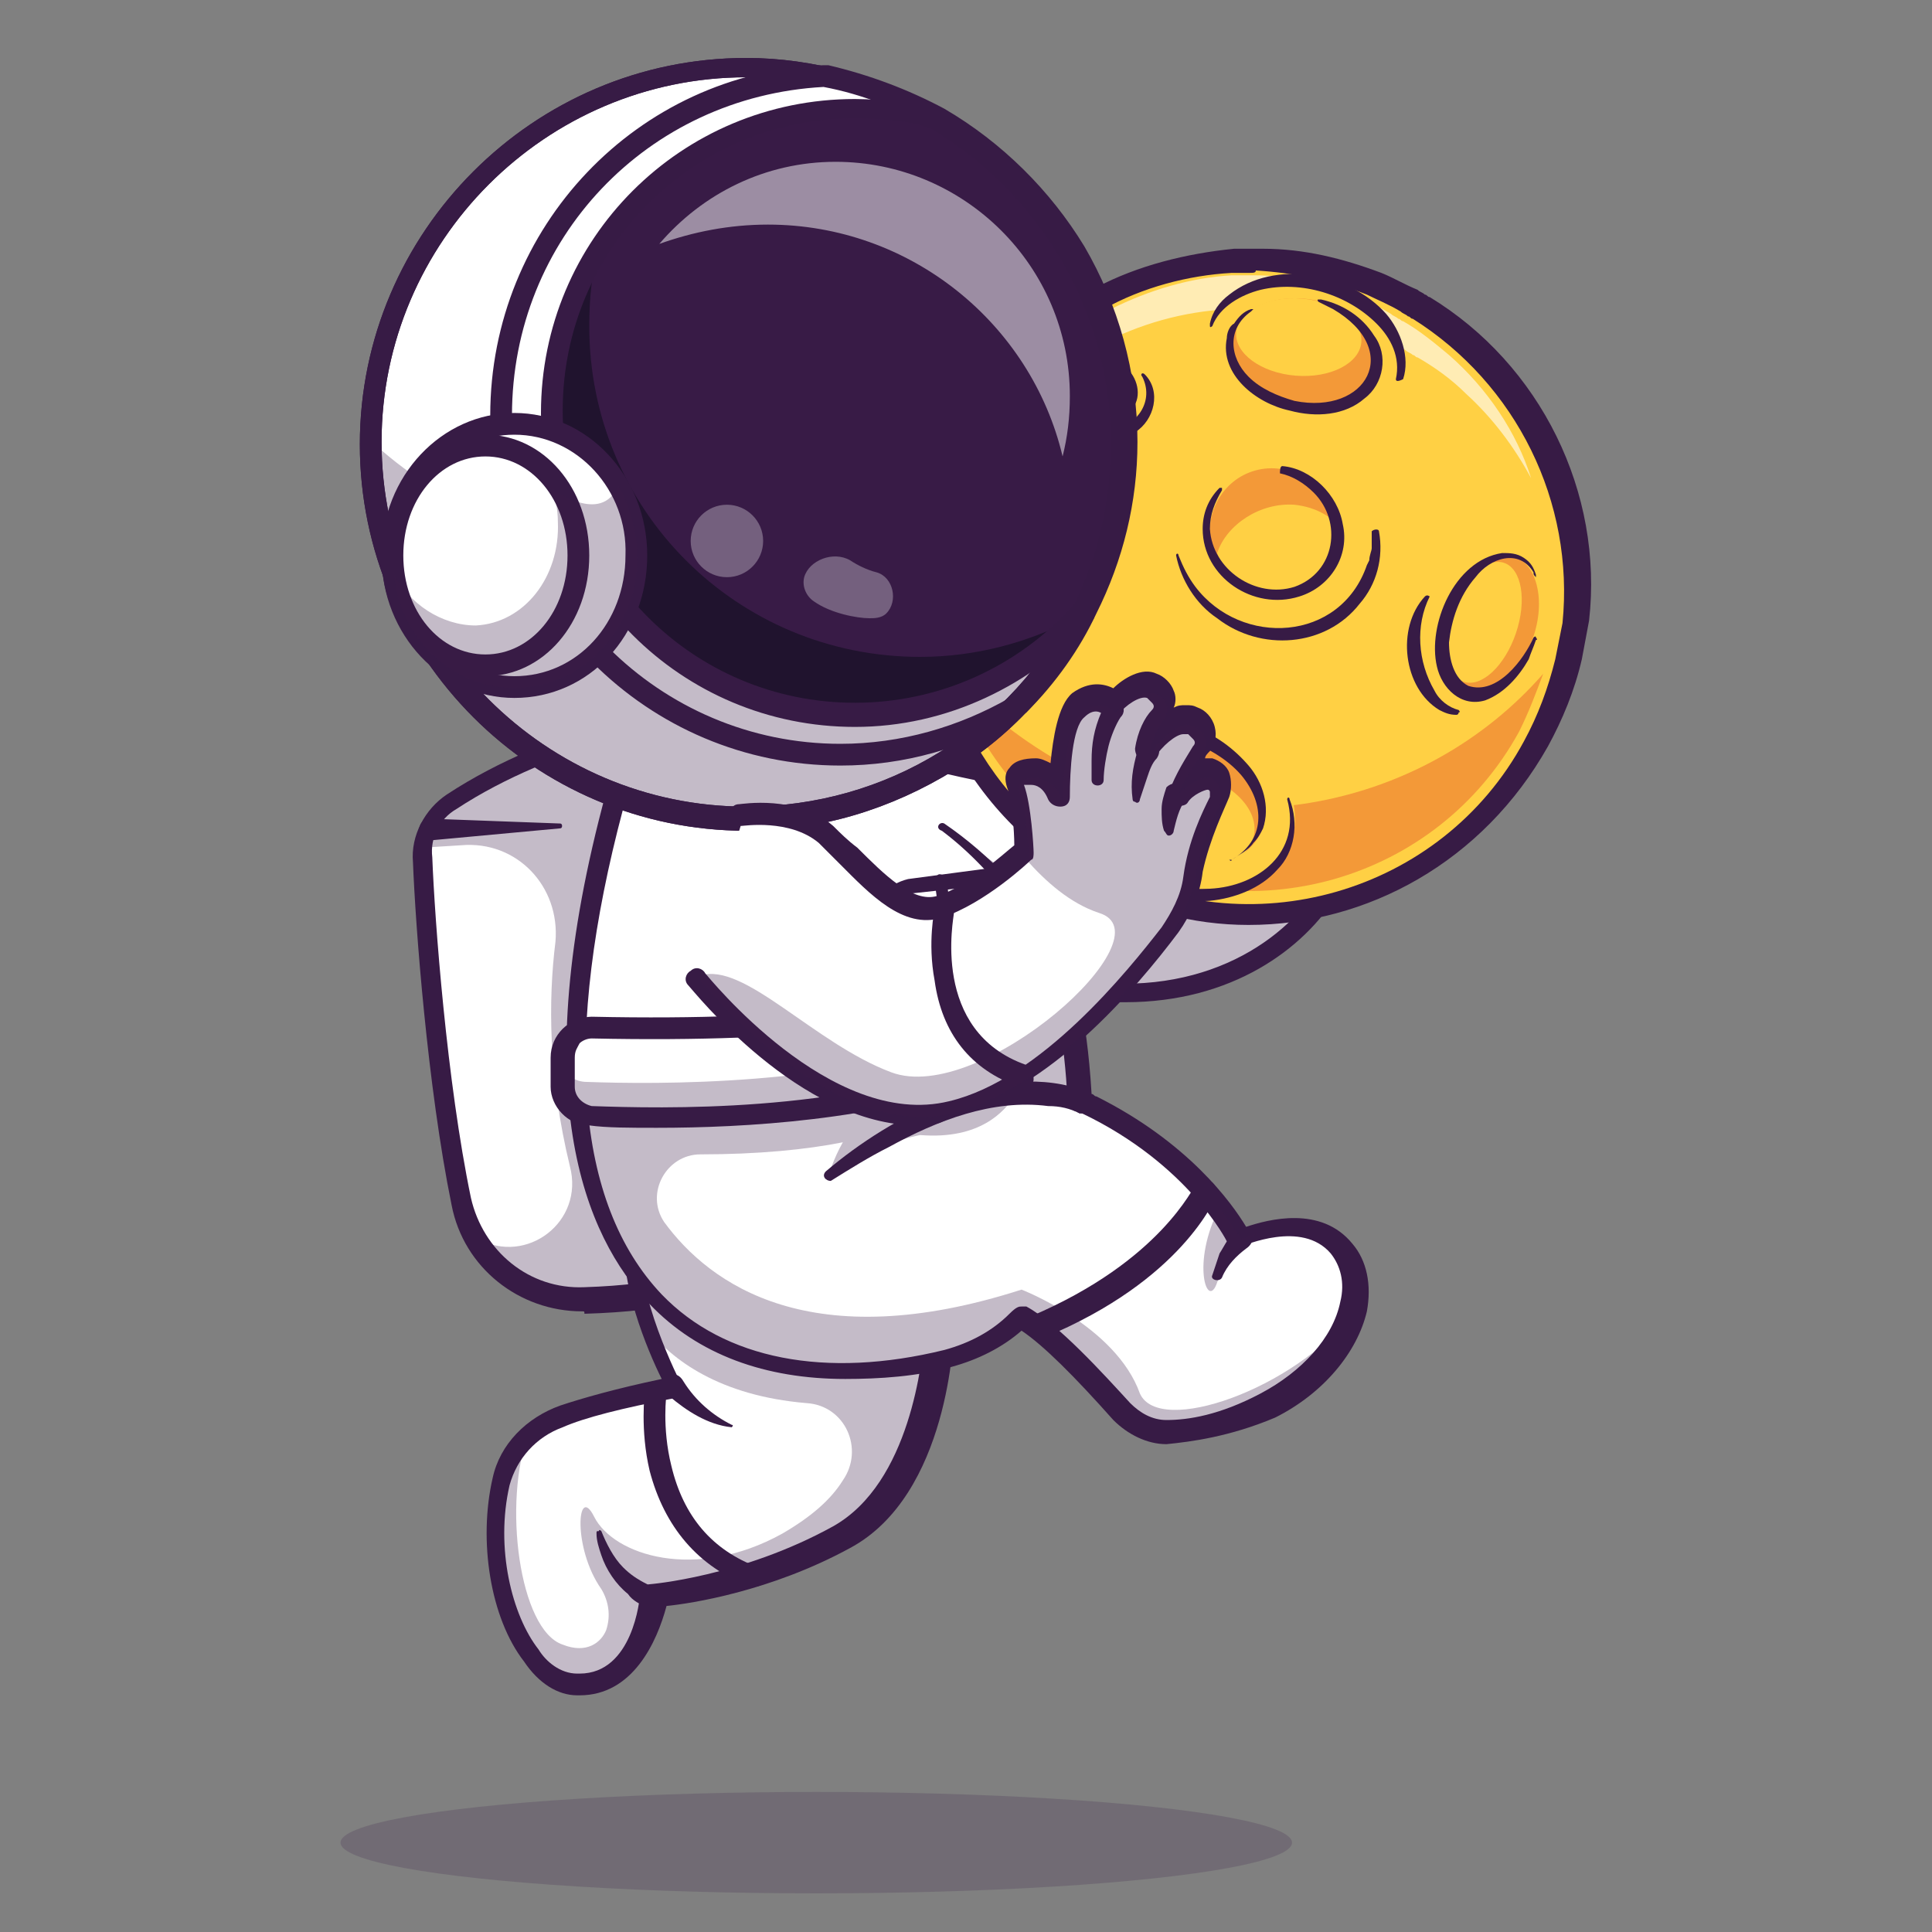 <?xml version="1.0" encoding="utf-8"?>
<!-- Generator: Adobe Illustrator 27.8.0, SVG Export Plug-In . SVG Version: 6.00 Build 0)  -->
<svg version="1.1" id="Calque_1" xmlns="http://www.w3.org/2000/svg" xmlns:xlink="http://www.w3.org/1999/xlink" x="0px" y="0px"
	 viewBox="0 0 80 80" style="enable-background:new 0 0 80 80;" xml:space="preserve">
<rect x="0" y="0" width="80" height="80" fill="#808080" stroke="none"/>
<style type="text/css">
	.st0{fill:#FFFFFF;}
	.st1{opacity:0.3;}
	.st2{fill:#381B46;}
	.st3{fill:#371B45;}
	.st4{opacity:0.2;}
	.st5{fill:#98A2C2;}
	.st6{fill:#FFD044;}
	.st7{opacity:0.6;}
	.st8{fill:#F39938;}
	.st9{fill:#20132E;}
	.st10{opacity:0.5;}
</style>
<g>
	<g>
		<g>
			<g>
				<path class="st0" d="M36.4,29.4h-7.6c0,0-5.7,0.9-10.1,3.8c-0.8,0.5-1.3,1.5-1.2,2.4c0.2,2.9,0.6,9.4,1.6,14.2
					c0.5,2.4,2.7,4.1,5.2,4.1c2.5-0.1,5.5-0.5,7-1.7l10.2-9.5L36.4,29.4z"/>
			</g>
		</g>
		<g class="st1">
			<g>
				<g>
					<path class="st2" d="M41.4,42.6l-10.2,9.5c-1.5,1.3-4.5,1.7-7,1.7c-1.9,0.1-3.6-0.9-4.5-2.5c0,0,0,0,0.1,0c2,1.1,4.4-0.7,3.8-3
						c-0.9-3.7-0.9-6.9-0.6-9.3c0.2-2.3-1.6-4.2-3.9-4l-1.6,0.1c0.1-0.8,0.5-1.6,1.2-2.1c4.4-2.8,10.1-3.8,10.1-3.8h7.6L41.4,42.6z"
						/>
				</g>
			</g>
		</g>
		<g>
			<g>
				<path class="st3" d="M24.1,54.3c-2.6,0-4.9-1.8-5.4-4.4c-1-4.9-1.5-11.6-1.6-14.2c-0.1-1.1,0.5-2.2,1.4-2.8
					c4.4-2.9,10-3.8,10.2-3.8c0,0,0,0,0.1,0h7.6c0.2,0,0.4,0.1,0.4,0.3l5,13.2c0.1,0.2,0,0.4-0.1,0.5l-10.2,9.5c0,0,0,0,0,0
					c-1.3,1.1-3.8,1.7-7.3,1.8C24.2,54.3,24.2,54.3,24.1,54.3z M28.8,29.8c-0.5,0.1-5.8,1-9.9,3.7c-0.7,0.4-1.1,1.2-1,2
					c0.1,2.6,0.6,9.3,1.6,14.1c0.5,2.2,2.4,3.8,4.7,3.7c3.2-0.1,5.5-0.7,6.7-1.6l9.9-9.3l-4.8-12.7H28.8z"/>
			</g>
		</g>
		<g>
			<g>
				<path class="st0" d="M38.9,54.9c0,0-0.1,6.6-4.1,8.8S27,66.1,27,66.1s-0.4,3.8-3.1,3.7c-2.3-0.1-4.1-4.6-3.1-8.4
					c0.3-1.3,1.2-2.3,2.5-2.7c1.1-0.4,2.6-0.8,4.7-1.2c0,0-2.1-4-1.7-6.3C26.7,48.8,38.9,54.9,38.9,54.9z"/>
			</g>
		</g>
		<g class="st1">
			<g>
				<g>
					<path class="st2" d="M26.2,51.1c-0.2,1.1,0.2,2.6,0.6,3.9c1,1.3,3,2.8,6.6,3.1c1.6,0.1,2.4,1.9,1.5,3.2
						c-0.5,0.8-1.3,1.5-2.5,2.2c-3.6,2-7,0.9-7.8-0.7c-0.7-1.4-0.9,1.3,0.3,3c0.3,0.5,0.4,1.1,0.2,1.7c-0.2,0.5-0.8,1-1.8,0.6
						c-1.8-0.6-2.5-5.9-1.4-8.8c-0.7,0.5-1.1,1.2-1.3,2.1c-0.9,3.8,0.9,8.3,3.1,8.4c2.7,0.1,3.1-3.7,3.1-3.7s3.9-0.2,7.8-2.4
						c3.9-2.2,4.1-8.8,4.1-8.8S26.7,48.8,26.2,51.1z"/>
				</g>
			</g>
		</g>
		<g>
			<g>
				<path class="st3" d="M24,70.2c0,0-0.1,0-0.1,0c-0.8,0-1.6-0.5-2.2-1.4c-1.4-1.8-1.9-5-1.3-7.6c0.3-1.4,1.4-2.5,2.8-3
					c0.9-0.3,2.3-0.7,4.2-1.1c-0.6-1.2-1.8-4.1-1.5-6c0.1-0.3,0.3-0.6,0.6-0.7c0.6-0.3,2-0.5,7.3,1.7c2.8,1.2,5.4,2.5,5.5,2.5
					c0.2,0.1,0.2,0.2,0.2,0.4c0,0.3-0.2,6.9-4.3,9.1c-3.3,1.8-6.6,2.3-7.6,2.4C27.2,68,26.2,70.2,24,70.2z M27.2,51.1
					c-0.3,0-0.4,0-0.5,0.1c-0.1,0-0.1,0.1-0.1,0.1c-0.4,2.1,1.6,6,1.6,6c0.1,0.1,0.1,0.3,0,0.4c-0.1,0.1-0.2,0.2-0.3,0.2
					c-2.1,0.4-3.7,0.8-4.6,1.2c-1.1,0.4-1.9,1.3-2.2,2.4c-0.6,2.6,0.1,5.4,1.2,6.8c0.3,0.5,0.9,1,1.6,1c0,0,0.1,0,0.1,0
					c2.2,0,2.5-3.1,2.5-3.3c0-0.2,0.2-0.4,0.4-0.4c0,0,3.8-0.3,7.6-2.4c3.2-1.8,3.7-6.9,3.8-8.1c-0.7-0.4-2.9-1.4-5.1-2.3
					C29.6,51.4,28,51.1,27.2,51.1z"/>
			</g>
		</g>
		<g>
			<g>
				<path class="st0" d="M56,54.4c-0.4,1.4-1.6,2.8-3.5,3.7c-1.7,0.9-3.2,1.1-4.1,1.1c-0.7,0-1.4-0.3-1.9-0.8
					c-1-1.1-2.9-3.3-4.2-3.9l0,0c-0.7,0.7-1.7,1.3-2.9,1.6c-8,2-14.6-1.1-15.4-10.4c-0.3-3.4,0.1-7.6,1.5-12.7l11.2-2.1
					c0,0,10.4,3.1,16.4,1.4c0.8-0.2,1.4-0.2,1.9,0c0.2,0.1,0.4,0.2,0.5,0.3c0.4,0.4,0.6,1,0.5,1.7c-0.1,2.8-3.7,7.2-10.2,6.7
					c-0.2,0-0.5,0-0.7-0.1c-0.3,0-0.6-0.1-0.9-0.1c0,0,0.1,0.4,0.2,1.1c0.1,0.5,0.2,1.1,0.3,1.8c0.1,0.5,0.1,1.1,0.1,1.8
					c0,0,0,0,0,0.1v0c0,0,0.1,0,0.1,0c0,0,0.1,0,0.1,0.1c0.1,0,0.1,0.1,0.2,0.1c0.4,0.2,0.8,0.4,1.2,0.6c0,0,0,0,0,0
					c2,1.2,3.3,2.6,4.1,3.5c0.6,0.8,0.9,1.3,0.9,1.3s0.2-0.1,0.6-0.2c0.9-0.3,2.6-0.6,3.6,0.6C56.2,52.5,56.3,53.4,56,54.4z"/>
			</g>
		</g>
		<g class="st1">
			<g>
				<g>
					<path class="st2" d="M56,54.4c-0.4,1.4-1.6,2.8-3.5,3.7c-1.7,0.9-3.2,1.1-4.1,1.1c-0.7,0-1.4-0.3-1.9-0.8
						c-1-1.1-2.9-3.3-4.2-3.9l0,0c-0.7,0.7-1.7,1.3-2.9,1.6c-8,2-14.6-1.1-15.4-10.4c4-0.3,17.7-1.3,20.4-3.7
						c0.1,0.5,0.2,1.1,0.3,1.8c0.1,0.5,0.1,1.1,0.1,1.8c-0.7-0.2-1.6-0.3-2.8-0.2c-0.4,0.6-1.4,1.8-3.9,1.6c0,0-2.2,0.4-3.8,1.7
						c0,0,0.2-0.7,0.6-1.4c-1.5,0.3-3.5,0.5-5.9,0.5c-1.4,0-2.3,1.6-1.5,2.8c1.9,2.6,6.1,5.6,14.8,2.8c0,0,3.9,1.5,4.9,4.3
						C48,59.5,53.6,57.5,56,54.4z"/>
				</g>
			</g>
		</g>
		<g class="st1">
			<g>
				<g>
					<path class="st2" d="M56,34.3c-0.1,2.8-3.7,7.2-10.2,6.7c-0.2,0-0.5,0-0.7-0.1c-0.3,0-0.6-0.1-0.9-0.1c0,0,0.1,0.4,0.2,1.1
						c0.1,0.5,0.2,1.1,0.3,1.8c0,0-1.2-5.2-4.7-8.9c0.1,0.1,4.3,4,9.3,3c4.5-0.9,5.5-3.9,5.7-5.5c0.1-0.6,0.1-1,0.1-1
						s0.2,0.6,0.5,1.4C55.7,33.1,55.9,33.7,56,34.3z"/>
				</g>
			</g>
		</g>
		<g>
			<g>
				<path class="st3" d="M39.1,34.1c1.9,1.3,3.6,3.1,4.8,5.1c0.4,0.7,0.8,1.4,1.1,2.1c0.1,0.2,0,0.5-0.2,0.6c-0.2,0.1-0.5,0-0.6-0.3
					c-0.5-1.4-1.2-2.8-2.1-4c-0.9-1.2-1.9-2.3-3.1-3.2C38.7,34.3,38.9,34,39.1,34.1L39.1,34.1z"/>
			</g>
		</g>
		<g>
			<g>
				<path class="st3" d="M48.3,59.8c-0.8,0-1.6-0.4-2.2-1c-1.6-1.8-2.9-3.1-3.8-3.7c-0.8,0.7-1.8,1.2-2.9,1.5
					C38,57,36.4,57.1,35,57.1c-3.3,0-6.1-1-8.1-3.1c-2.7-2.8-5.2-8.7-1.8-21.2c0-0.2,0.2-0.3,0.3-0.3l11.2-2.1c0.1,0,0.1,0,0.2,0
					c0.1,0,10.3,3,16.1,1.4c1.8-0.5,2.6,0.2,3,0.7c0.8,1,0.6,2.8-0.5,4.5c-1.4,2.3-4.4,4.5-8.8,4.5c-0.6,0-1.3,0-1.9-0.1
					c0.2,0.8,0.4,2.2,0.5,3.9c0.1,0,0.1,0.1,0.2,0.1c3.8,1.9,5.6,4.4,6.2,5.4c0.9-0.3,3.1-0.9,4.4,0.7c0.6,0.7,0.8,1.7,0.6,2.8
					c-0.4,1.7-1.8,3.4-3.8,4.4l0,0C50.9,59.5,49.3,59.7,48.3,59.8C48.4,59.8,48.4,59.8,48.3,59.8z M42.3,54.1c0.1,0,0.1,0,0.2,0
					c0,0,0,0,0,0c1.3,0.7,3.2,2.8,4.3,4c0.4,0.4,0.9,0.7,1.5,0.7c0,0,0,0,0,0c0.9,0,2.2-0.2,3.9-1.1c0,0,0,0,0,0
					c1.7-0.9,3-2.3,3.3-3.8c0.2-0.8,0-1.5-0.4-2c-1.2-1.4-3.6-0.3-3.7-0.3c-0.2,0.1-0.5,0-0.6-0.2c0,0-1.6-3.2-6-5.3
					c-0.1,0-0.1-0.1-0.2-0.1c0,0,0,0,0,0c0,0-0.1,0-0.1,0c0,0,0,0,0,0c0,0,0,0,0,0l0,0c-0.2-0.1-0.3-0.2-0.3-0.4
					c-0.1-2.6-0.6-4.6-0.6-4.6c0-0.1,0-0.3,0.1-0.4c0.1-0.1,0.3-0.2,0.4-0.1c5.4,1,9-1.4,10.5-3.8c0.8-1.4,1-2.8,0.5-3.5
					c-0.5-0.6-1.4-0.5-2-0.4c-5.8,1.6-15.3-1.1-16.5-1.4l-10.8,2.1c-2.5,9.4-2,16.3,1.6,20.1c2.6,2.7,6.8,3.5,11.7,2.3
					c1.1-0.3,2-0.8,2.7-1.5C42.1,54.1,42.2,54.1,42.3,54.1z"/>
			</g>
		</g>
		<g>
			<g>
				<path class="st3" d="M44.9,46.1c-0.1,0-0.1,0-0.2,0c0,0,0,0,0,0c-0.2-0.1-0.3-0.3-0.3-0.6c0.1-0.2,0.3-0.3,0.6-0.3
					c0,0,0.1,0,0.1,0.1c0.2,0.1,0.3,0.4,0.2,0.6C45.2,46,45.1,46.1,44.9,46.1z"/>
			</g>
		</g>
		<g>
			<g class="st4">
				<g>
					<path class="st3" d="M64.4,26c0.1,0,0.2,0,0.4,0C64.7,26,64.6,26,64.4,26z"/>
				</g>
			</g>
			<g class="st4">
				<g>
					<path class="st3" d="M65.7,26.1c-0.3,0-0.6,0-0.9,0C65.1,26.1,65.4,26.1,65.7,26.1z"/>
				</g>
			</g>
			<g class="st4">
				<g>
					<path class="st3" d="M65.7,26.1c0.2,0,0.4,0,0.6,0C66.1,26.1,65.9,26.1,65.7,26.1z"/>
				</g>
			</g>
			<g>
				<g>
					<path class="st5" d="M65.1,25.8c-0.1,0.5-0.1,1.1-0.3,1.6c-0.3,1.2-0.7,2.4-1.4,3.5c-3.6,6.5-11.8,8.9-18.4,5.2
						c-5.2-2.9-7.7-8.7-6.7-14.2c0.3-1.4,0.7-2.8,1.5-4.1c0.3-0.6,0.7-1.2,1.2-1.7c1-1.3,2.2-2.3,3.5-3.2c0.3-0.2,0.6-0.4,0.9-0.5
						c1.7-0.9,3.6-1.4,5.5-1.5c0,0,0,0,0.1,0c0.1,0,0.2,0,0.4,0c0.2,0,0.5,0,0.7,0c1.6,0,3.2,0.4,4.7,1c0.5,0.2,1,0.4,1.5,0.7
						c0.1,0.1,0.2,0.1,0.3,0.2c0.1,0,0.1,0.1,0.2,0.1c0.7,0.5,1.4,1,2.1,1.5C64,17.3,65.6,21.6,65.1,25.8z"/>
				</g>
			</g>
			<g>
				<g>
					<path class="st6" d="M65.1,25.8c-0.1,0.5-0.1,1.1-0.3,1.6c-0.3,1.2-0.7,2.4-1.4,3.5c-3.6,6.5-11.8,8.9-18.4,5.2
						c-5.2-2.9-7.7-8.7-6.7-14.2c0.3-1.4,0.7-2.8,1.5-4.1c0.3-0.6,0.7-1.2,1.2-1.7c1-1.3,2.2-2.3,3.5-3.2c0.3-0.2,0.6-0.4,0.9-0.5
						c1.7-0.9,3.6-1.4,5.5-1.5c0,0,0,0,0.1,0c0.1,0,0.2,0,0.4,0c0.2,0,0.5,0,0.7,0c1.6,0,3.2,0.4,4.7,1c0.5,0.2,1,0.4,1.5,0.7
						c0.1,0.1,0.2,0.1,0.3,0.2c0.1,0,0.1,0.1,0.2,0.1c0.7,0.5,1.4,1,2.1,1.5C64,17.3,65.6,21.6,65.1,25.8z"/>
				</g>
			</g>
			<g class="st7">
				<g>
					<path class="st0" d="M63.4,19.8c-0.7-1.3-1.6-2.5-2.7-3.5c-0.6-0.6-1.3-1.1-2-1.5c-0.1,0-0.1-0.1-0.2-0.1
						c-0.1-0.1-0.2-0.1-0.3-0.2c-0.5-0.3-1-0.5-1.5-0.7c-1.5-0.6-3.1-0.9-4.7-1c-0.2,0-0.5,0-0.7,0c-0.1,0-0.2,0-0.3,0
						c0,0,0,0-0.1,0c-1.9,0.1-3.7,0.6-5.4,1.5c-0.3,0.2-0.6,0.3-0.9,0.5c-1.3,0.8-2.5,1.9-3.5,3.1c-0.4,0.5-0.8,1.1-1.1,1.7
						c0,0,0,0.1-0.1,0.1c0.2-0.6,0.5-1.3,0.9-1.9c0.3-0.6,0.7-1.1,1.1-1.6c0.9-1.2,2-2.1,3.2-2.9c0.3-0.2,0.6-0.3,0.9-0.5
						c1.6-0.8,3.3-1.3,5-1.4c0,0,0,0,0,0c0.1,0,0.2,0,0.3,0c0.2,0,0.4,0,0.6,0c1.5,0,2.9,0.3,4.3,0.9c0.5,0.2,0.9,0.4,1.4,0.7
						c0.1,0.1,0.2,0.1,0.3,0.2c0.1,0,0.1,0.1,0.2,0.1c0.7,0.4,1.3,0.9,1.9,1.4C61.6,16.1,62.8,17.9,63.4,19.8z"/>
				</g>
			</g>
			<g>
				<g>
					<path class="st8" d="M63.9,27.9c-0.3,0.8-0.6,1.6-1,2.4c-3.4,6.2-11.2,8.4-17.4,5c-3-1.7-5-4.3-6-7.3c1.2,1.4,2.6,2.5,4.3,3.5
						C50.6,35.2,59,33.5,63.9,27.9z"/>
				</g>
			</g>
			<g>
				<g>
					<path class="st8" d="M59.9,25.9c-0.4,1.6,0.1,3,1.1,3c1,0,2.2-1.3,2.6-2.9c0.4-1.6-0.2-3-1.2-3C61.4,22.9,60.3,24.2,59.9,25.9z
						"/>
				</g>
			</g>
			<g>
				<g>
					<path class="st3" d="M59.2,24.7c-0.6,1.2-0.5,2.7,0.2,3.9c0.2,0.4,0.6,0.7,1,0.8c0,0,0.1,0.1,0,0.1c0,0,0,0.1-0.1,0.1
						c-0.3,0-0.5-0.1-0.7-0.2c-1.5-0.9-1.8-3.4-0.6-4.7C59.1,24.6,59.2,24.7,59.2,24.7L59.2,24.7z"/>
				</g>
			</g>
			<g>
				<g>
					
						<ellipse transform="matrix(0.998 -6.436507e-02 6.436507e-02 0.998 -0.954 2.969)" class="st8" cx="45.6" cy="16.3" rx="1.3" ry="1.1"/>
				</g>
			</g>
			<g>
				<g>
					<ellipse transform="matrix(0.937 -0.349 0.349 0.937 -2.935 17.047)" class="st6" cx="45.9" cy="16.7" rx="1" ry="0.8"/>
				</g>
			</g>
			<g>
				<g>
					<path class="st3" d="M45.6,17.6c-0.6,0.1-1.3-0.2-1.6-0.8c-0.4-0.8,0.3-1.7,1.2-1.9c0.5-0.1,1,0,1.4,0.3
						c0.5,0.4,0.7,1.2,0.3,1.7c-0.1,0.1-0.2,0-0.1-0.1c0.2-0.5,0.1-1-0.4-1.3c-0.6-0.4-1.5-0.2-1.9,0.4c-0.2,0.4,0,0.9,0.4,1.2
						c0.2,0.1,0.5,0.2,0.7,0.2C45.7,17.4,45.7,17.6,45.6,17.6L45.6,17.6z"/>
				</g>
			</g>
			<g>
				<g>
					<path class="st3" d="M47.4,15.5c0.7,0.7,0.4,1.9-0.4,2.4c-0.7,0.5-1.8,0.6-2.6,0.1c-0.5-0.3-0.9-0.9-0.8-1.5c0,0,0-0.1,0.1-0.1
						c0,0,0.1,0,0.1,0.1c0.2,1.1,1.4,1.6,2.3,1.3c1-0.2,1.7-1.2,1.2-2.2C47.2,15.5,47.3,15.4,47.4,15.5L47.4,15.5z"/>
				</g>
			</g>
			<g>
				<g>
					<path class="st3" d="M42,19.4c1.2,0.1,2.2,1.3,2.3,2.5c0.2,1.6-0.8,3.3-2.4,3.9c-0.4,0.1-0.8,0.2-1.2,0.2c0,0-0.1,0-0.1-0.1
						c0,0,0-0.1,0.1-0.1c0.8-0.1,1.4-0.4,2-0.9c1.7-1.5,1.6-4.6-0.8-5.3C41.8,19.5,41.9,19.4,42,19.4L42,19.4z"/>
				</g>
			</g>
			<g>
				<g>
					
						<ellipse transform="matrix(0.173 -0.985 0.985 0.173 11.694 59.137)" class="st8" cx="41.1" cy="22.6" rx="2.2" ry="1.9"/>
				</g>
			</g>
			<g>
				<g>
					<path class="st6" d="M41,24.6c0.7,0,1.4-0.5,1.7-1.2c0.5-1,0.2-2.3-0.7-2.7c-0.1-0.1-0.2-0.1-0.4-0.1c-0.5,0.2-1,0.6-1.2,1.2
						C40,22.8,40.3,24,41,24.6z"/>
				</g>
			</g>
			<g>
				<g>
					<path class="st3" d="M39.2,21.8c0.9-2.1,3.9-1.8,3.9,0.6c0,1.4-1.4,2.8-2.9,2.4c-0.5-0.1-0.8-0.5-1-0.9c0-0.1,0.1-0.1,0.1-0.1
						c1.2,1.6,3.3,0.3,3.3-1.4c0-1.3-1.3-2.1-2.4-1.4c-0.4,0.2-0.7,0.5-0.9,0.9C39.3,21.9,39.2,21.9,39.2,21.8L39.2,21.8z"/>
				</g>
			</g>
			<g>
				<g>
					<path class="st3" d="M57.1,22c0.2,1.1-0.1,2.2-0.8,3c-1.4,1.8-4.1,2-5.9,0.6c-0.9-0.6-1.5-1.6-1.7-2.6c0-0.1,0.1-0.1,0.1,0
						c0.2,0.5,0.4,0.9,0.7,1.3c1.9,2.5,6,2.3,7.1-0.9c0,0,0.1-0.2,0.1-0.2c0-0.2,0.1-0.4,0.1-0.5c0-0.2,0-0.5,0-0.7
						C56.9,21.9,57.1,21.9,57.1,22L57.1,22z"/>
				</g>
			</g>
			<g>
				<g>
					
						<ellipse transform="matrix(0.965 -0.262 0.262 0.965 -3.948 14.565)" class="st8" cx="52.7" cy="22.1" rx="2.6" ry="2.7"/>
				</g>
			</g>
			<g>
				<g>
					<path class="st6" d="M50.4,22.9c0.3,0.9,1.1,1.7,2.2,1.8c1.4,0.2,2.8-0.7,3-2.1c0-0.2,0-0.4,0-0.6c-0.4-0.6-1.1-1-2-1.1
						C52.2,20.8,50.8,21.7,50.4,22.9z"/>
				</g>
			</g>
			<g>
				<g>
					<path class="st3" d="M53.1,19.3c1.2,0.1,2.3,1.2,2.5,2.4c0.3,1.3-0.5,2.6-1.8,3c-1.9,0.6-4-0.8-4-2.8c0-0.6,0.2-1.2,0.7-1.7
						c0,0,0.1,0,0.1,0c0,0,0,0.1,0,0.1c-0.3,0.5-0.5,1-0.5,1.6c0.1,1.7,1.9,2.9,3.5,2.4c1.7-0.6,2-2.7,0.8-3.9
						c-0.4-0.4-0.9-0.7-1.4-0.8C53,19.5,53,19.3,53.1,19.3L53.1,19.3z"/>
				</g>
			</g>
			<g>
				<g>
					<path class="st6" d="M45.2,29.8c-0.6,0.3-1.1,0.8-1.4,1.4c-0.5,1.1-0.1,2.4,0.8,3.5c0.6,0.7,1.5,1.3,2.5,1.8
						c2.6,1.1,5.4,0.4,6.3-1.5c0.3-0.7,0.3-1.5,0-2.2c-0.4-1.3-1.7-2.4-3.3-3"/>
				</g>
			</g>
			<g>
				<g>
					<path class="st3" d="M43.9,31.3c-0.5,1.2,0.1,2.6,1,3.5c1.3,1.4,3.3,2.1,5.2,2c2-0.1,3.8-1.5,3.2-3.7c0-0.1,0.1-0.1,0.1,0
						c0.4,1,0.2,2.2-0.5,2.9c-0.7,0.8-1.8,1.2-2.8,1.3c-2.7,0.2-5.8-1.3-6.6-4c-0.1-0.3-0.1-0.7-0.1-1c0-0.3,0.1-0.7,0.3-1
						c0,0,0.1-0.1,0.1,0C43.9,31.2,43.9,31.2,43.9,31.3L43.9,31.3z"/>
				</g>
			</g>
			<g>
				<g>
					
						<ellipse transform="matrix(0.257 -0.967 0.967 0.257 4.094 71.52)" class="st8" cx="48.5" cy="33.1" rx="2.8" ry="3.9"/>
				</g>
			</g>
			<g>
				<g>
					
						<ellipse transform="matrix(0.177 -0.984 0.984 0.177 6.702 75.9)" class="st6" cx="48.7" cy="33.9" rx="2.1" ry="3.3"/>
				</g>
			</g>
			<g>
				<g>
					<path class="st3" d="M51,35.6c1.4-0.8,1.4-2.3,0.4-3.5c-0.6-0.7-1.5-1.2-2.4-1.5c-1.6-0.5-4.1-0.1-4.1,1.9
						c0,1.1,0.8,2.1,1.8,2.7c0.2,0.1,0.5,0.3,0.7,0.4c0.1,0,0,0.2-0.1,0.1c-0.7-0.2-1.3-0.6-1.9-1.2c-1.2-1.2-1.4-3.1,0.1-4.1
						c1.1-0.8,2.6-0.7,3.9-0.3c0.9,0.3,1.7,0.9,2.3,1.6c0.6,0.7,0.9,1.7,0.6,2.6c-0.1,0.2-0.2,0.4-0.4,0.6c-0.2,0.3-0.6,0.5-0.9,0.7
						c0,0-0.1,0-0.1,0C51,35.7,51,35.6,51,35.6L51,35.6z"/>
				</g>
			</g>
			<g>
				<g>
					<path class="st6" d="M56.9,17c0.5-0.3,0.8-0.7,1-1.2c0.3-0.9-0.1-1.9-0.9-2.7c-0.5-0.5-1.3-0.9-2.1-1.2
						c-2.1-0.6-4.3,0.1-4.8,1.6c-0.2,0.6-0.1,1.2,0.1,1.7c0.4,1,1.5,1.7,2.8,2.1"/>
				</g>
			</g>
			<g>
				<g>
					<path class="st3" d="M57.8,15.7c0.2-0.9-0.2-1.7-0.8-2.3c-1.2-1.2-3.1-1.8-4.8-1.4c-0.8,0.2-1.7,0.7-2,1.5c0,0-0.1,0.1-0.1,0
						c0,0,0,0,0-0.1c0.1-0.5,0.4-0.9,0.8-1.2c1.9-1.5,5-0.9,6.5,0.8c0.6,0.7,1,1.8,0.7,2.7C57.9,15.8,57.8,15.8,57.8,15.7L57.8,15.7
						z"/>
				</g>
			</g>
			<g>
				<g>
					<ellipse transform="matrix(0.161 -0.987 0.987 0.161 30.868 65.528)" class="st8" cx="54" cy="14.6" rx="2.2" ry="3.1"/>
				</g>
			</g>
			<g>
				<g>
					
						<ellipse transform="matrix(7.998736e-02 -0.997 0.997 7.998736e-02 35.517 66.479)" class="st6" cx="53.8" cy="14" rx="1.6" ry="2.6"/>
				</g>
			</g>
			<g>
				<g>
					<path class="st3" d="M51.8,12.9c-1,0.7-0.9,1.9-0.1,2.7c0.5,0.5,1.2,0.8,1.9,1c3,0.6,4.5-2.1,1.6-3.8c-0.2-0.1-0.4-0.2-0.6-0.3
						c0,0-0.1-0.1,0-0.1c0,0,0,0,0.1,0c0.9,0.2,1.7,0.7,2.2,1.5c0.6,0.8,0.4,2-0.4,2.6c-0.8,0.7-2,0.8-3.1,0.5
						c-1.4-0.3-2.9-1.5-2.6-3c0-0.2,0.1-0.5,0.3-0.6c0.2-0.3,0.4-0.5,0.7-0.6c0,0,0.1,0,0.1,0C51.9,12.8,51.9,12.8,51.8,12.9
						L51.8,12.9z"/>
				</g>
			</g>
			<g>
				<g>
					
						<ellipse transform="matrix(0.321 -0.947 0.947 0.321 17.304 75.633)" class="st6" cx="61.4" cy="25.8" rx="2.6" ry="1.4"/>
				</g>
			</g>
			<g>
				<g>
					<path class="st3" d="M63.5,23.7c-0.6-1-1.8-0.6-2.4,0.2c-0.7,0.8-1,1.8-1.1,2.7c0,0.7,0.2,1.5,0.8,1.8c1.2,0.4,2.3-1.1,2.7-2
						c0,0,0.1-0.1,0.1,0c0,0,0.1,0.1,0,0.1c-0.1,0.3-0.2,0.5-0.3,0.8c-0.4,0.7-1,1.4-1.8,1.7c-1,0.3-1.8-0.5-2-1.4
						c-0.4-1.7,0.7-4.4,2.7-4.7c0.3,0,0.6,0,0.9,0.2c0.3,0.2,0.4,0.4,0.5,0.7c0,0,0,0.1,0,0.1C63.5,23.8,63.5,23.8,63.5,23.7
						L63.5,23.7z"/>
				</g>
			</g>
			<g>
				<g>
					<path class="st3" d="M51.7,38.3c-2.3,0-4.6-0.6-6.7-1.8c-5.2-2.9-8-8.8-6.9-14.7c0.3-1.5,0.8-2.9,1.5-4.3
						c1.1-2.1,2.8-3.8,4.8-5.1c0.3-0.2,0.6-0.4,1-0.5c1.7-0.9,3.7-1.4,5.7-1.6l0.1,0c0.1,0,0.2,0,0.4,0c0.2,0,0.5,0,0.7,0
						c1.7,0,3.3,0.4,4.9,1c0.5,0.2,1,0.5,1.5,0.7c0.1,0.1,0.2,0.1,0.3,0.2c0.1,0,0.1,0.1,0.2,0.1c4.6,2.8,7.2,8.1,6.6,13.4l0,0
						c-0.1,0.5-0.2,1.1-0.3,1.6c-0.3,1.3-0.8,2.5-1.4,3.6C61.4,35.7,56.6,38.3,51.7,38.3z M51.7,11.3c-0.1,0-0.2,0-0.3,0
						c-0.1,0-0.2,0-0.3,0l-0.1,0c-1.8,0.1-3.7,0.6-5.3,1.5c-0.3,0.2-0.6,0.3-0.9,0.5c-1.9,1.2-3.4,2.8-4.5,4.7
						c-0.7,1.3-1.2,2.6-1.4,4c-1,5.5,1.6,11,6.5,13.8c6.3,3.5,14.3,1.2,17.7-5.1c0.6-1.1,1-2.2,1.3-3.4c0.1-0.5,0.2-1,0.3-1.5v0
						c0.5-5-1.9-9.9-6.2-12.6c-0.1,0-0.1-0.1-0.2-0.1c-0.1-0.1-0.2-0.1-0.3-0.2c-0.5-0.3-1-0.5-1.4-0.7c-1.5-0.6-3-0.9-4.6-1
						C52,11.3,51.9,11.3,51.7,11.3z"/>
				</g>
			</g>
		</g>
		<g>
			<g>
				<path class="st3" d="M34.2,48.5c2.7-2.3,7.2-4.7,10.8-3.3c0.2,0.1,0.3,0.3,0.3,0.6c-0.1,0.2-0.4,0.3-0.6,0.3
					c-0.4-0.2-0.8-0.3-1.3-0.3c-2.3-0.3-4.6,0.6-6.6,1.7c-0.8,0.4-1.6,0.9-2.4,1.4C34.2,48.9,34,48.7,34.2,48.5L34.2,48.5z"/>
			</g>
		</g>
		<g>
			<g>
				<g>
					<g>
						<path class="st0" d="M43,43.7l-4.3,0.7c-0.8,0.1-1.5-0.5-1.6-1.3l-0.6-4.5c-0.1-0.9,0.4-1.8,1.2-1.9l4.5-0.6
							c0.8-0.1,1.5,0.6,1.6,1.4l0.4,4.4C44.3,42.8,43.8,43.6,43,43.7z"/>
					</g>
				</g>
				<g>
					<g>
						<path class="st3" d="M38.5,44.8c-0.3,0-0.7-0.1-1-0.3c-0.4-0.3-0.7-0.8-0.8-1.3l-0.6-4.5c-0.1-0.6,0.1-1.1,0.4-1.6
							c0.3-0.4,0.7-0.6,1.1-0.7l4.5-0.6c0.4-0.1,0.8,0.1,1.2,0.3c0.4,0.3,0.7,0.8,0.7,1.4l0.4,4.4c0.1,1-0.5,1.9-1.4,2.1l-4.3,0.7
							C38.7,44.8,38.6,44.8,38.5,44.8z M42.4,36.5c0,0-0.1,0-0.1,0L37.7,37c-0.3,0-0.5,0.2-0.7,0.4c-0.2,0.3-0.3,0.7-0.3,1.1
							l0.6,4.5c0.1,0.4,0.2,0.7,0.5,0.9c0.2,0.2,0.5,0.2,0.8,0.2l4.3-0.7c0.6-0.1,1-0.7,0.9-1.4l-0.4-4.4c0-0.4-0.2-0.7-0.5-0.9
							C42.8,36.6,42.6,36.5,42.4,36.5z"/>
					</g>
				</g>
				<g>
					<g>
						<path class="st3" d="M41.4,44.2c-0.1,0-0.2-0.1-0.3-0.2l-0.4-3.2l-1.3-0.5c-0.1,0-0.1-0.1-0.2-0.2l-0.5-3.6
							c0-0.1,0.1-0.3,0.2-0.3c0.1,0,0.3,0.1,0.3,0.2l0.4,3.5l1.3,0.5c0.1,0,0.2,0.1,0.2,0.2l0.4,3.3C41.6,44.1,41.5,44.2,41.4,44.2
							C41.4,44.2,41.4,44.2,41.4,44.2z"/>
					</g>
				</g>
				<g class="st1">
					<g>
						<g>
							<path class="st2" d="M42.6,36.1l-0.9,0.1c0.1,7-3.4,6.4-4.8,5.9l0.1,0.7c0.1,1,0.7,1.8,1.2,1.7l5.2-0.9
								c0.5-0.1,0.8-0.9,0.7-1.9l-0.4-3.9C43.7,36.8,43.2,36,42.6,36.1z"/>
						</g>
					</g>
				</g>
			</g>
		</g>
		<g>
			<g>
				<path class="st0" d="M39.7,41.4c-1.8,0.5-6.1,1.4-15.2,1.2c-0.7,0-1.3,0.6-1.2,1.2l0,1.2c0,0.6,0.5,1.2,1.2,1.2
					c2.8,0.1,10.4,0.3,16.3-2c0.6-0.2,1-1,0.7-1.6l-0.2-0.6C41,41.5,40.3,41.2,39.7,41.4z"/>
			</g>
		</g>
		<g class="st1">
			<g>
				<g>
					<path class="st2" d="M41.4,42.6l-0.1-0.4c-0.1,0.3-0.4,0.5-0.7,0.6c-5.9,2.2-13.5,2.1-16.3,2c-0.5,0-0.9-0.3-1.1-0.7l0,0.9
						c0,0.6,0.5,1.2,1.2,1.2c2.8,0.1,10.4,0.3,16.3-2C41.4,44,41.7,43.3,41.4,42.6z"/>
				</g>
			</g>
		</g>
		<g>
			<g>
				<path class="st3" d="M27.2,46.7c-1.1,0-2.1,0-2.8-0.1c-0.9,0-1.6-0.8-1.6-1.6l0-1.2c0-0.5,0.2-0.9,0.5-1.2
					c0.3-0.3,0.8-0.5,1.2-0.5c9.1,0.2,13.4-0.7,15.1-1.2l0,0c0.8-0.2,1.7,0.2,2,1l0.2,0.6c0.2,0.4,0.2,0.9,0,1.3
					c-0.2,0.4-0.5,0.7-0.9,0.9C36.3,46.4,30.8,46.7,27.2,46.7z M24.5,43c-0.2,0-0.4,0.1-0.5,0.2c-0.1,0.2-0.2,0.3-0.2,0.6l0,1.2
					c0,0.4,0.3,0.7,0.7,0.8c2.9,0.1,10.3,0.3,16.1-2c0.2-0.1,0.4-0.2,0.4-0.4c0.1-0.2,0.1-0.4,0-0.6l-0.2-0.6
					c-0.2-0.4-0.6-0.6-0.9-0.4C38.1,42.3,33.7,43.2,24.5,43C24.5,43,24.5,43,24.5,43z"/>
			</g>
		</g>
		<g>
			<g>
				<g>
					<path class="st0" d="M15.4,18.4c0,8.6,7,15.6,15.6,15.6c6.1,0,11.4-3.5,14-8.7c1-2.1,1.6-4.4,1.6-6.9c0-5.7-3.1-10.8-7.7-13.5
						c-2.3-1.3-5-2.1-7.8-2.1C22.3,2.8,15.4,9.8,15.4,18.4z"/>
				</g>
				<g>
					<path class="st3" d="M30.9,34.4c-8.8,0-16-7.2-16-16s7.2-16,16-16c2.8,0,5.6,0.8,8.1,2.2c2.4,1.4,4.4,3.4,5.8,5.7
						c1.4,2.4,2.2,5.2,2.2,8.1c0,2.5-0.6,4.9-1.7,7.1c-1.3,2.6-3.3,4.9-5.8,6.4C36.9,33.5,34,34.4,30.9,34.4z M30.9,3.2
						c-8.3,0-15.1,6.8-15.1,15.1s6.8,15.1,15.1,15.1c5.8,0,11-3.2,13.6-8.4c1-2.1,1.6-4.4,1.6-6.7c0-5.4-2.9-10.4-7.5-13.1
						C36.2,3.9,33.6,3.2,30.9,3.2z"/>
				</g>
			</g>
			<g class="st1">
				<g>
					<g>
						<path class="st2" d="M26.1,22.5c6.1,0,11.4-3.5,14-8.7c1-2,1.6-4.3,1.6-6.7c3,2.8,4.8,6.8,4.8,11.3c0,2.5-0.6,4.8-1.6,6.9
							c-2.5,5.1-7.8,8.7-14,8.7c-8.6,0-15.6-7-15.6-15.6c0-0.1,0-0.1,0-0.2C18.2,20.9,21.9,22.5,26.1,22.5z"/>
					</g>
				</g>
			</g>
			<g>
				<g>
					<path class="st2" d="M22.8,17c0,7,5.6,12.6,12.6,12.6c3.8,0,7.2-1.7,9.5-4.3c1-2.1,1.6-4.4,1.6-6.9c0-5.7-3.1-10.8-7.7-13.5
						c-1.1-0.3-2.2-0.5-3.4-0.5C28.4,4.4,22.8,10.1,22.8,17z"/>
				</g>
			</g>
			<g>
				<g>
					<path class="st9" d="M24.8,10.2c-0.3,1.1-0.4,2.2-0.4,3.3c0,7.6,6.1,13.7,13.7,13.7c2.3,0,4.5-0.6,6.4-1.6
						c-2.3,2.4-5.5,3.9-9.1,3.9c-6.9,0-12.6-5.6-12.6-12.6C22.8,14.5,23.5,12.2,24.8,10.2z"/>
				</g>
			</g>
			<g>
				<g>
					<path class="st3" d="M35.4,30.1c-7.2,0-13-5.8-13-13c0-7.2,5.8-13,13-13c1.2,0,2.4,0.2,3.5,0.5l0.1,0l0,0
						c2.4,1.4,4.4,3.4,5.8,5.7c1.4,2.4,2.2,5.2,2.2,8.1c0,2.5-0.6,4.9-1.7,7.1l0,0.1l0,0C42.7,28.4,39.2,30.1,35.4,30.1z M35.4,4.9
						c-6.7,0-12.1,5.4-12.1,12.1s5.4,12.1,12.1,12.1c3.5,0,6.8-1.5,9.1-4.1c1-2.1,1.5-4.3,1.5-6.7c0-5.3-2.9-10.3-7.5-13
						C37.6,5,36.5,4.9,35.4,4.9z"/>
				</g>
			</g>
			<g>
				<g>
					<path class="st3" d="M30.9,34.4c-8.8,0-16-7.2-16-16s7.2-16,16-16c2.8,0,5.6,0.8,8.1,2.2c2.4,1.4,4.4,3.4,5.8,5.7
						c1.4,2.4,2.2,5.2,2.2,8.1c0,2.5-0.6,4.9-1.7,7.1c-1.3,2.6-3.3,4.9-5.8,6.4C36.9,33.5,34,34.4,30.9,34.4z M30.9,3.2
						c-8.3,0-15.1,6.8-15.1,15.1s6.8,15.1,15.1,15.1c5.8,0,11-3.2,13.6-8.4c1-2.1,1.6-4.4,1.6-6.7c0-5.4-2.9-10.4-7.5-13.1
						C36.2,3.9,33.6,3.2,30.9,3.2z"/>
				</g>
			</g>
			<g>
				<g>
					<path class="st3" d="M34.8,31.7c-8,0-14.5-6.5-14.5-14.5c0-7.8,6.1-14.2,13.8-14.5l0.1,0l0.1,0c1.7,0.4,3.3,1,4.8,1.8
						c2.4,1.4,4.4,3.4,5.8,5.7c1.4,2.4,2.2,5.2,2.2,8.1c0,2.5-0.6,4.9-1.7,7.1c-0.7,1.5-1.7,2.9-2.9,4.1l0,0l0,0
						C40,31,37.4,31.7,34.8,31.7z M34.1,3.6c-7.3,0.4-12.9,6.3-12.9,13.6c0,7.5,6.1,13.6,13.6,13.6c2.5,0,4.9-0.7,7-1.9
						c1.1-1.1,2-2.4,2.7-3.8c1-2.1,1.6-4.4,1.6-6.7c0-5.4-2.9-10.4-7.5-13.1C37.2,4.5,35.7,3.9,34.1,3.6z"/>
				</g>
			</g>
			<g>
				<g>
					<ellipse class="st0" cx="21.3" cy="23" rx="5.1" ry="5.4"/>
				</g>
			</g>
			<g>
				<g>
					<path class="st3" d="M21.3,28.9c-3,0-5.5-2.6-5.5-5.9s2.5-5.9,5.5-5.9c3,0,5.5,2.6,5.5,5.9S24.4,28.9,21.3,28.9z M21.3,18
						c-2.6,0-4.6,2.2-4.6,5c0,2.8,2.1,5,4.6,5c2.6,0,4.6-2.2,4.6-5C26,20.3,23.9,18,21.3,18z"/>
				</g>
			</g>
			<g>
				<g>
					<ellipse class="st0" cx="20.1" cy="23" rx="3.8" ry="4.5"/>
				</g>
				<g>
					<path class="st3" d="M20.1,28c-2.4,0-4.3-2.2-4.3-5s1.9-5,4.3-5s4.3,2.2,4.3,5S22.5,28,20.1,28z M20.1,18.9
						c-1.9,0-3.4,1.8-3.4,4.1s1.5,4.1,3.4,4.1c1.9,0,3.4-1.8,3.4-4.1S22,18.9,20.1,18.9z"/>
				</g>
			</g>
			<g class="st10">
				<g>
					<path class="st0" d="M31.8,9.3c-1.6,0-3.1,0.3-4.5,0.8c1.8-2.1,4.4-3.4,7.3-3.4c5.3,0,9.7,4.3,9.7,9.7c0,0.9-0.1,1.7-0.3,2.5
						C42.7,13.4,37.7,9.3,31.8,9.3z"/>
				</g>
			</g>
			<g class="st10">
				<g class="st7">
					<g>
						<circle class="st0" cx="30.1" cy="22.4" r="1.5"/>
					</g>
				</g>
				<g class="st7">
					<g>
						<path class="st0" d="M35.2,23.2c0.3,0.2,0.7,0.4,1.1,0.5c0.7,0.2,0.9,1.2,0.4,1.7c0,0,0,0,0,0c-0.2,0.2-0.5,0.2-0.7,0.2
							c-0.5,0-1.6-0.2-2.3-0.7c-0.3-0.2-0.5-0.6-0.4-1c0,0,0,0,0,0C33.5,23.2,34.5,22.8,35.2,23.2z"/>
					</g>
				</g>
			</g>
			<g class="st1">
				<g>
					<g>
						<path class="st2" d="M19.7,25.9c2-0.1,3.5-2,3.4-4.3c0-0.5-0.1-1-0.3-1.4l0,0c0,0,2.1,1.6,2.8-0.1c0.5,0.9,0.8,1.9,0.8,3
							c0,3-2.3,5.4-5.1,5.4c-2.6,0-4.8-2.1-5-4.8C16.9,25,18.3,25.9,19.7,25.9z"/>
					</g>
				</g>
			</g>
		</g>
		<g>
			<g>
				<path class="st0" d="M30.7,34.1c0,0,2.2-0.4,3.5,0.8c1.3,1.2,3,3.6,4.7,3c1.7-0.6,3.5-2.3,3.5-2.3s-0.1-2-0.4-2.7
					c-0.3-0.7,1.2-1,1.8,0.3c0,0-0.1-3,0.8-3.6s1.4,0,1.4,0s1-1,1.6-0.8c0,0,0,0,0,0c0.5,0.2,0.6,0.7,0.4,1.1
					c-0.2,0.3-0.5,0.8-0.6,1.4c0,0,1-1.2,1.6-1.2c0.1,0,0.2,0,0.3,0.1c0.4,0.2,0.6,0.7,0.3,1.1c-0.3,0.4-0.7,1-1,1.7
					c0,0,0.7-0.8,1.2-0.7c0,0,0.1,0,0.1,0c0.4,0.1,0.6,0.6,0.4,0.9c-0.3,0.5-0.9,1.8-1.1,3.2c-0.1,0.8-0.5,1.6-1,2.3
					c-1.6,2.1-5.2,6.4-9,7.4c-5.2,1.3-10.5-5.5-10.5-5.5"/>
			</g>
		</g>
		<g>
			<g>
				<path class="st3" d="M38,46.6c-4.9,0-9.3-5.6-9.5-5.8c-0.2-0.2-0.1-0.5,0.1-0.6c0.2-0.2,0.5-0.1,0.6,0.1
					c0.1,0.1,5.2,6.5,10.1,5.3c3.8-0.9,7.4-5.4,8.8-7.2c0.4-0.6,0.8-1.3,0.9-2.1c0.2-1.5,0.8-2.7,1.1-3.3c0-0.1,0-0.1,0-0.2
					c0,0,0-0.1-0.1-0.1c0,0,0,0,0,0c-0.1,0-0.6,0.2-0.8,0.5c-0.1,0.2-0.4,0.2-0.6,0.1c-0.2-0.1-0.3-0.3-0.2-0.5
					c0.3-0.8,0.7-1.4,1-1.9c0.1-0.1,0.1-0.2,0-0.3c0,0-0.1-0.1-0.2-0.2c-0.1,0-0.1,0-0.2,0c0,0,0,0,0,0c-0.3,0-0.9,0.5-1.2,1
					c-0.1,0.2-0.3,0.2-0.5,0.1c-0.2-0.1-0.3-0.3-0.3-0.5c0.1-0.7,0.4-1.3,0.7-1.6c0.1-0.1,0.1-0.2,0-0.3c0,0-0.1-0.1-0.2-0.2l0,0
					c-0.3-0.1-0.9,0.3-1.2,0.7c-0.1,0.1-0.2,0.1-0.3,0.1c-0.1,0-0.2-0.1-0.3-0.1c-0.1-0.1-0.4-0.3-0.8,0.1c-0.5,0.4-0.6,2.2-0.6,3.3
					c0,0.2-0.1,0.4-0.4,0.4c-0.2,0-0.4-0.1-0.5-0.3c-0.2-0.5-0.5-0.6-0.7-0.6c-0.1,0-0.2,0-0.3,0c0.3,0.8,0.4,2.6,0.4,2.8
					c0,0.1,0,0.3-0.1,0.3c-0.1,0.1-1.9,1.8-3.7,2.4c-1.6,0.5-3-1-4.2-2.2c-0.3-0.3-0.6-0.6-0.9-0.9c-1.2-1-3.1-0.7-3.2-0.7
					c-0.2,0-0.5-0.1-0.5-0.4c0-0.2,0.1-0.5,0.4-0.5c0.1,0,2.4-0.4,3.9,0.9c0.3,0.3,0.6,0.6,1,0.9c1.1,1.1,2.3,2.3,3.3,2
					c1.3-0.4,2.7-1.7,3.2-2.1c0-0.6-0.1-1.9-0.3-2.4c-0.1-0.3-0.1-0.6,0.1-0.8c0.2-0.3,0.6-0.4,1.1-0.4c0.2,0,0.4,0.1,0.6,0.2
					c0.1-1,0.3-2.4,0.9-2.9c0.7-0.5,1.3-0.4,1.7-0.2c0.4-0.4,1.2-0.9,1.8-0.6l0,0c0.3,0.1,0.6,0.4,0.7,0.7c0.1,0.2,0.1,0.5,0,0.7
					c0.2-0.1,0.3-0.1,0.5-0.1c0.2,0,0.3,0,0.5,0.1c0.3,0.1,0.6,0.4,0.7,0.8c0.1,0.4,0,0.7-0.2,1c-0.1,0.1-0.2,0.2-0.2,0.3
					c0.1,0,0.1,0,0.2,0c0,0,0.1,0,0.1,0c0.3,0.1,0.6,0.3,0.7,0.6c0.1,0.3,0.1,0.7,0,1c-0.2,0.5-0.8,1.7-1.1,3.1
					c-0.1,0.9-0.5,1.8-1,2.5c-1.8,2.4-5.4,6.6-9.3,7.5C39,46.6,38.5,46.6,38,46.6z M42.5,32.6L42.5,32.6L42.5,32.6z"/>
			</g>
		</g>
		<g>
			<g>
				<path class="st3" d="M46.4,29.7c-0.2,0.3-0.4,0.8-0.5,1.2c-0.1,0.4-0.2,1-0.2,1.4c0,0.3-0.5,0.3-0.5,0c0-0.2,0-0.6,0-0.8
					c0-0.7,0.1-1.3,0.4-2c0.1-0.2,0.1-0.3,0.2-0.4C46.2,28.7,46.8,29.3,46.4,29.7L46.4,29.7z"/>
			</g>
		</g>
		<g>
			<g>
				<path class="st3" d="M47.9,31.4c-0.2,0.2-0.3,0.5-0.4,0.8c-0.1,0.3-0.2,0.6-0.3,0.9c0,0.1-0.1,0.2-0.2,0.1
					c-0.1,0-0.1-0.1-0.1-0.1c-0.1-0.7,0-1.3,0.2-2c0-0.1,0-0.1,0.1-0.2C47.4,30.2,48.3,30.8,47.9,31.4L47.9,31.4z"/>
			</g>
		</g>
		<g>
			<g>
				<path class="st3" d="M49.1,33.1c-0.3,0.4-0.4,0.9-0.5,1.3c0,0.1-0.1,0.2-0.2,0.2c-0.1,0-0.1-0.1-0.2-0.2
					c-0.1-0.3-0.1-0.6-0.1-0.9c0-0.3,0.1-0.6,0.2-0.9C48.7,32.2,49.4,32.6,49.1,33.1L49.1,33.1z"/>
			</g>
		</g>
		<g>
			<g>
				<path class="st3" d="M42.4,45c-0.1,0-0.1,0-0.2,0c-2-0.7-3.2-2.2-3.5-4.4c-0.3-1.6,0-2.9,0-3c0.1-0.2,0.3-0.4,0.5-0.3
					c0.2,0.1,0.4,0.3,0.3,0.5c0,0.2-1,4.9,3,6.3c0.2,0.1,0.3,0.3,0.3,0.6C42.8,44.9,42.6,45,42.4,45z"/>
			</g>
		</g>
		<g class="st1">
			<g>
				<g>
					<path class="st2" d="M50.1,32.2C50,32.2,50,32.2,50.1,32.2c-0.6-0.1-1.3,0.7-1.3,0.7c0.3-0.7,0.7-1.3,1-1.7
						c0.3-0.4,0.1-0.9-0.3-1.1c-0.1,0-0.2-0.1-0.3-0.1c-0.7,0-1.6,1.2-1.6,1.2c0.1-0.6,0.4-1.1,0.6-1.4c0.3-0.4,0.1-1-0.4-1.1
						c0,0,0,0,0,0c-0.7-0.2-1.6,0.8-1.6,0.8s-0.6-0.7-1.4,0c-0.8,0.7-0.8,3.6-0.8,3.6c-0.5-1.3-2.1-1-1.8-0.3
						c0.3,0.7,0.4,2.7,0.4,2.7s0,0-0.1,0.1c0.8,0.9,1.8,1.8,3,2.2c3,0.9-4.9,8-8.6,6.6c-3.2-1.2-6.1-4.6-7.9-4l0,0.2
						c0,0,5.4,6.8,10.5,5.5c3.8-1,7.4-5.2,9-7.4c0.5-0.7,0.8-1.5,1-2.3c0.2-1.4,0.8-2.7,1.1-3.2C50.6,32.8,50.5,32.3,50.1,32.2z"/>
				</g>
			</g>
		</g>
		<g>
			<g>
				<path class="st3" d="M42.9,55.4c-0.2,0-0.3-0.1-0.4-0.3c-0.1-0.2,0-0.5,0.2-0.6c5.4-2.3,6.7-5.4,6.8-5.4
					c0.1-0.2,0.3-0.3,0.6-0.2c0.2,0.1,0.3,0.3,0.3,0.6c-0.1,0.1-1.4,3.5-7.2,5.9C43,55.4,43,55.4,42.9,55.4z"/>
			</g>
		</g>
		<g>
			<g>
				<path class="st3" d="M51.6,51.7c-0.4,0.3-0.8,0.7-1,1.2c-0.1,0.2-0.5,0.1-0.4-0.1c0.1-0.3,0.2-0.6,0.3-0.9
					c0.2-0.3,0.3-0.6,0.6-0.8C51.7,50.5,52.2,51.3,51.6,51.7L51.6,51.7z"/>
			</g>
		</g>
		<g class="st1">
			<g>
				<g>
					<path class="st2" d="M50.5,50c0.6,0.8,0.9,1.3,0.9,1.3s0.2-0.1,0.6-0.2c-0.7,0.5-1.3,1.2-1.6,2C50,54.3,49.3,52.3,50.5,50z"/>
				</g>
			</g>
		</g>
		<g>
			<g>
				<path class="st3" d="M28.3,57.2c0.5,0.8,1.2,1.4,2,1.8c0.1,0,0,0.1,0,0.1c-1-0.1-1.9-0.7-2.6-1.3C27.1,57.2,27.9,56.5,28.3,57.2
					L28.3,57.2z"/>
			</g>
		</g>
		<g>
			<g>
				<path class="st3" d="M31.3,65.7c-0.1,0-0.1,0-0.2,0c-2.2-0.8-3.6-2.5-4.2-4.8c-0.4-1.7-0.2-3.2-0.2-3.3c0-0.2,0.3-0.4,0.5-0.4
					c0.2,0,0.4,0.3,0.4,0.5c0,0-0.2,1.4,0.2,3c0.5,2.1,1.7,3.5,3.6,4.2c0.2,0.1,0.3,0.3,0.3,0.6C31.6,65.6,31.4,65.7,31.3,65.7z"/>
			</g>
		</g>
		<g>
			<g>
				<path class="st3" d="M24.9,63.4c0.2,0.5,0.5,1.1,0.9,1.5c0.3,0.3,0.6,0.5,1,0.7c0.1,0.1,0.3,0.1,0.4,0.2
					c0.2,0.1,0.3,0.3,0.3,0.6c-0.1,0.3-0.4,0.4-0.7,0.2c-0.3-0.2-0.6-0.3-0.8-0.6c-0.5-0.4-0.9-1-1.1-1.6c-0.1-0.3-0.2-0.6-0.2-0.9
					c0-0.1,0-0.1,0.1-0.1C24.8,63.3,24.9,63.4,24.9,63.4L24.9,63.4z"/>
			</g>
		</g>
		<g>
			<g>
				<path class="st3" d="M17.8,33.9l5.4,0.2c0.1,0,0.1,0.2,0,0.2c0,0-5.4,0.5-5.4,0.5C17.2,34.9,17.2,33.9,17.8,33.9L17.8,33.9z"/>
			</g>
		</g>
	</g>
	<g class="st4">
		<g>
			<g>
				<ellipse class="st2" cx="33.8" cy="76.3" rx="19.7" ry="2.1"/>
			</g>
		</g>
	</g>
</g>
</svg>

